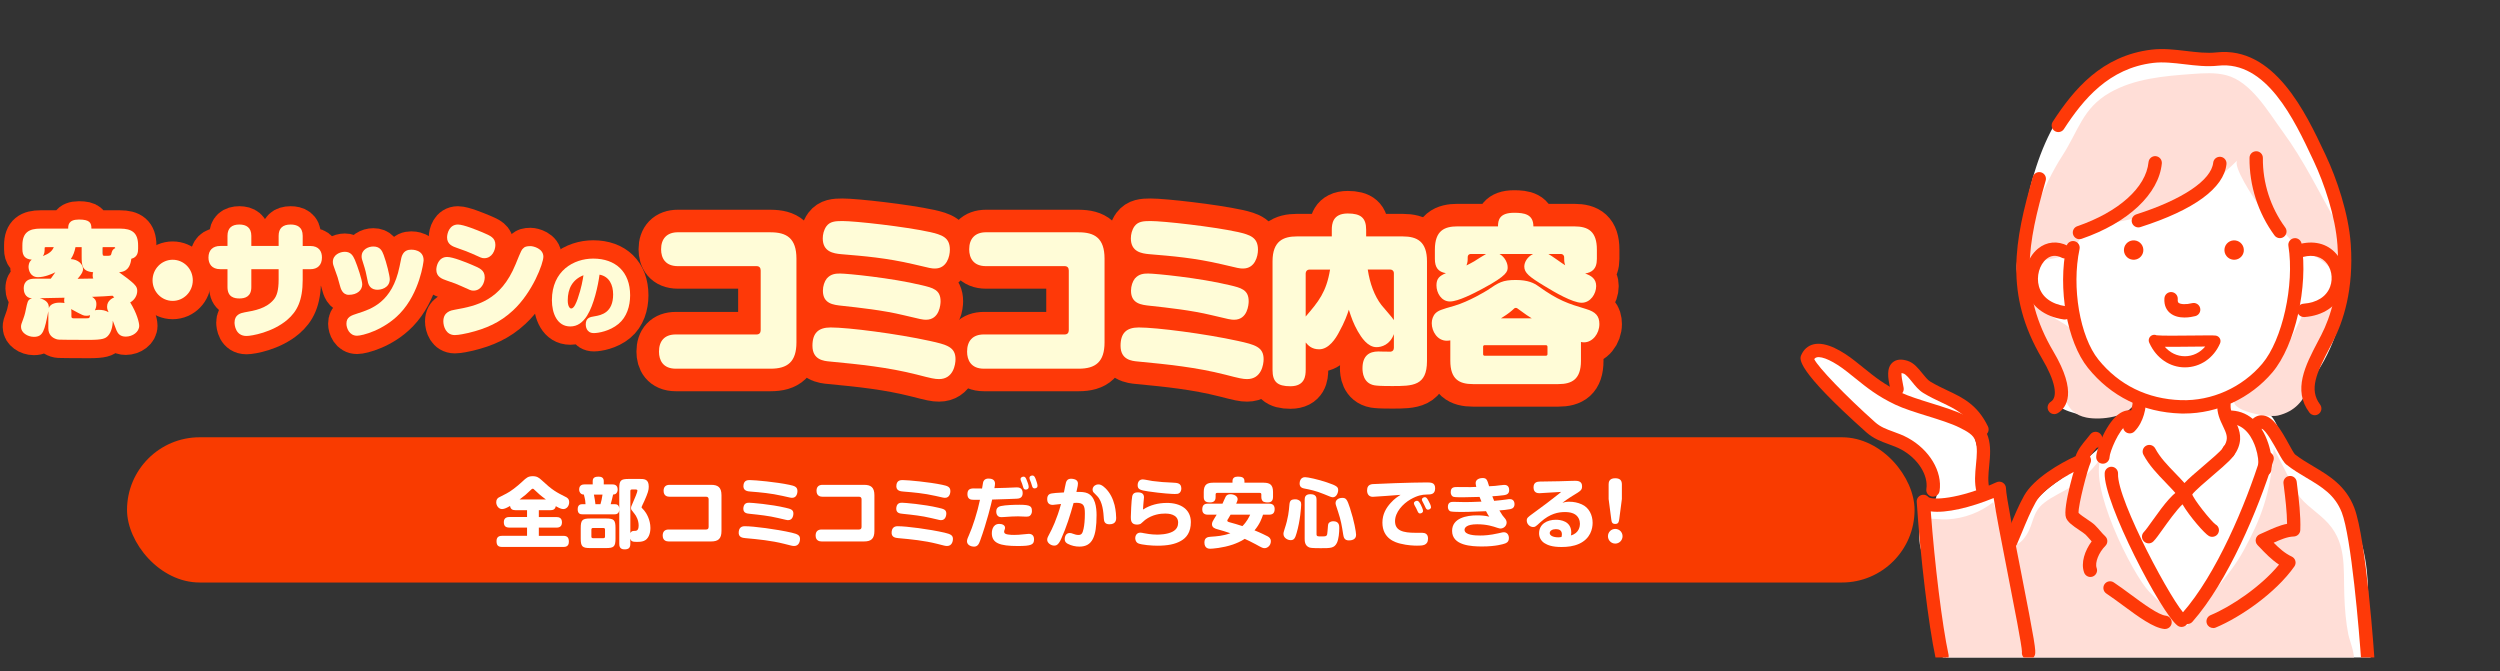 <?xml version="1.0" encoding="UTF-8"?>
<svg id="_レイヤー_2" data-name="レイヤー 2" xmlns="http://www.w3.org/2000/svg" width="887.2" height="238.13" xmlns:xlink="http://www.w3.org/1999/xlink" viewBox="0 0 887.2 238.13">
  <rect x="0" y="0" width="887.2" height="238.13" fill="#333333" stroke="none"/>
  <defs>
    <style>
      .cls-1 {
        fill: #fff;
      }

      .cls-2 {
        fill: #ffded7;
      }

      .cls-3, .cls-4, .cls-5 {
        fill: none;
      }

      .cls-6 {
        fill: #fe3908;
      }

      .cls-7 {
        fill: #f93b00;
      }

      .cls-8 {
        fill: #fffcd7;
      }

      .cls-4 {
        stroke-width: 16px;
      }

      .cls-4, .cls-5 {
        stroke: #fe3908;
        stroke-linecap: round;
        stroke-linejoin: round;
      }

      .cls-5 {
        stroke-width: 13px;
      }

      .cls-9 {
        clip-path: url(#clippath);
      }
    </style>
    <clipPath id="clippath">
      <rect class="cls-3" x="597.37" width="289.83" height="233.31"/>
    </clipPath>
  </defs>
  <g id="_レイヤー_1-2" data-name="レイヤー 1">
    <g class="cls-9">
      <g>
        <path class="cls-1" d="M814.15,37.79c.49.93.96,1.88,1.42,2.85,3.78,8.01,9.36,15.03,12.52,23.58,6.46,17.49,6.98,37.27.64,54.88-4.3,11.95-12.28,23.46-24.22,27.81,2.44-.84,6.24,10.67,6.85,11.8,3.14,5.85,7.92,7,12.72,10.72,4.35,3.37,8.09,9.77,10.59,14.58,4.77,9.18,5.92,19.64,5.71,29.85,0,7.46.63,14.42,1.07,21.76-6.21.53-144.1.96-151.69,1.19.4-.02-6.76-53.7-7.62-58.42,1.28.27,2.57.54,3.85.81,2.78-4.8,1.56-11.12-1.56-15.71-6.51-9.61-19.75-6.75-26.92-17.27-1.79-2.62-3.08-5.57-5.04-8.07-1.58-2.01-15.88-9.65-6.41-13.33,2.15-.83,4.47.47,6.4,1.73,7.15,4.66,14.3,9.32,21.45,13.99-.84-1.69-1.7-3.46-1.73-5.34-.03-1.89,1.02-3.94,2.85-4.42,1.75-.46,3.5.61,5,1.62,5.11,3.46,10.29,6.98,14.33,11.66,7.67,8.88,9.25,19.82,7.79,31.03,4.26-1.09,6.19-1.37,8.24,2.63.83,1.61,3.89,11.99,3.11,13.4,5.14-9.31,8.59-14.75,17.14-20.62,9.58-6.59,17.91-15.29,27.29-22.26,4.13-3.07,1.26-5.31-2.58-4.51-2.85.6-5.19,3.28-8.27,3.81-4.49.78-12.67-.68-16.24-3.22,4.13-5.89-.47-9.52-2.96-14.82-3.13-6.66-8.35-15.37-9.5-22.62-2.48-15.75-.67-32.63,4.25-47.73,3.72-11.4,9.6-22.46,18.88-30.06,13.91-11.13,29.02-10.14,45.64-8.25,3.65.42,7.32.84,10.81,1.98,7.97,2.6,12.55,8.12,16.16,14.97Z"/>
        <path class="cls-2" d="M692.07,238.12c-1.14,0-4.23-20.66-4.42-22.12-.89-6.76-1.68-11.51-4.61-17.4-1.41-2.84-2.06-5.99-1.94-9.16.3-7.45,4.62-4.83,10.06-5.13,5.84-.33,11.6-2.45,16.19-6.1,1.6,4.81,5.15,22.32,11.91,11.46,2.56-4.12,1.85-7.82,6.15-11.21,2.99-2.36,6.73-3.89,9.95-5.91,4.15-2.93,7.98-6.48,10.69-10.87-5.81,9.38,10.73,42.2,16.7,48.37,5.28,5.46,7.99,6.79,13.22,12.05,6.83-9.72,15.12-17.33,20.22-26.68,6.02-11.03,9.75-20.21,10.67-36.07.04-.7,6.83,13.09,7.35,14.1,2.55,4.88,6.68,7.14,10.58,10.79,8.17,7.65,6.79,16.77,7.16,27.09.17,4.71.53,9.29,1.42,13.81.56,2.84,3.51,9.09,1.06,11.28-.67.6-3.23.27-4.04.32-19.47,1.11-130.71,1.45-138.33,1.37Z"/>
        <path class="cls-2" d="M722.25,74.78c-2.25,5.78-6.86,14.33-6.58,20.64.28,6.41,2.88,15.4,5.22,21.35,2.41,6.14,6.84,11.28,9.37,17.38,2.45,5.9,2.47,12.45,10.1,14.02,5,1.02,15.19-.04,17.39-5.49.05-.14-6.67-4.25-7.35-4.75-3-2.24-5.3-5.11-7.15-8.36-2.61-4.58-4.18-9.57-8.44-13.02-5.39-4.36-16.21-7.28-15.2-16.06.46-4.01,3.58-8.06,7.77-8.55,2.42-.29,6.71-1.41,8.32-3.24,2.42-2.76,2.19-5.71,6.23-7.61,3.22-1.52,6.84-1.9,10.36-2.51,15.69-2.7,30.48-10.4,41.71-21.68-1.86,1.87,5.89,13.56,7.13,15.21,3.25,4.3,7.44,7.73,10.82,11.93,5.11,6.34,16.79,7.77,17.36,16.89.45,7.3-5.69,10.56-11.9,10.19.22,0-7.78,15.9-8.87,17.43-3.57,5.02-8.99,8.01-13.95,11.53-7.23,5.13,10.02,8.31,13.82,7.39,12.42-3.01,11.37-15.51,16.64-24.63,2.79-4.82,3.28-7.15,4.02-12.56,1.33-9.81,5.34-21.89.08-31.2-6.14-10.89-11.61-22.24-19.04-32.35-5.13-6.99-11.17-17.7-19.99-20.02-3.95-1.04-8.11-.75-12.19-.45-9.91.72-20.5,1.6-29.29,6.67-9.6,5.53-10.97,13.39-16.73,22.29-3.61,5.58-6.85,12.36-9.66,19.58Z"/>
        <path class="cls-6" d="M703.74,176.4c-1.05,0-2.01-.71-2.29-1.77-.85-3.24-.52-6.58-.21-9.81.3-3.07.58-5.98-.2-8.36-.73-2.23-3.07-3.41-5.55-4.67-2.94-1.49-7.34-2.86-11.59-4.18-4.09-1.27-8.32-2.59-11.32-4.02-6.35-3.03-10-5.98-14.23-9.39-.92-.74-1.87-1.51-2.91-2.32-4.54-3.58-8.75-5.57-10.72-5.06-.28.07-.59.21-.88.63,1.38,2.91,11.12,13.03,21.6,22.39,1.9,1.7,4.02,2.47,6.47,3.36,1.67.61,3.39,1.23,5.16,2.2,7.68,4.2,12.3,11.95,11.25,18.85-.2,1.29-1.4,2.17-2.7,1.99-1.29-.2-2.18-1.41-1.99-2.7.75-4.89-2.97-10.77-8.84-13.98-1.45-.8-2.94-1.33-4.51-1.91-2.67-.97-5.43-1.97-8.01-4.28-25.16-22.47-23.63-26-23.06-27.33.87-2.01,2.36-3.33,4.32-3.83,4.55-1.15,10.57,2.59,14.81,5.93,1.05.82,2.02,1.61,2.95,2.36,4.16,3.36,7.45,6.01,13.3,8.8,2.69,1.28,6.75,2.55,10.68,3.77,4.44,1.38,9.03,2.81,12.21,4.42,3.04,1.54,6.69,3.39,8.03,7.48,1.09,3.33.75,6.87.42,10.29-.29,2.95-.55,5.73.08,8.15.33,1.27-.43,2.56-1.69,2.89-.2.05-.4.08-.6.08Z"/>
        <path class="cls-6" d="M703.37,154.77c-.88,0-1.73-.49-2.14-1.34-3.03-6.26-7.09-8.18-12.23-10.61-2.07-.98-4.2-1.99-6.46-3.36-1.6-.97-2.83-2.49-4.02-3.97-1-1.24-2.13-2.63-2.98-2.92-.32-.11-.56-.16-.73-.19-.1.95.3,2.95.51,3.98.09.44.17.87.24,1.26.23,1.29-.63,2.52-1.92,2.75-1.29.23-2.52-.63-2.75-1.92-.06-.36-.14-.75-.22-1.16-.59-2.95-1.32-6.63.94-8.63,1.3-1.15,3.12-1.34,5.42-.59,2.18.72,3.71,2.61,5.18,4.44.93,1.16,1.9,2.35,2.79,2.89,2.04,1.24,4.07,2.2,6.02,3.12,5.51,2.6,10.71,5.06,14.47,12.83.57,1.18.08,2.6-1.1,3.17-.33.16-.68.24-1.03.24Z"/>
        <path class="cls-6" d="M689.17,235.18c-1.09,0-2.08-.76-2.31-1.87-2.45-11.35-5.37-35.6-6.65-55.21-.07-1.02.53-1.97,1.48-2.35.95-.38,2.04-.11,2.7.68,1.24,1,10.31.98,24.14-5.29.73-.33,1.58-.27,2.25.16.67.43,1.09,1.17,1.1,1.97.03,2.63,2.86,17.08,5.36,29.82,4.92,25.09,5.33,27.96,4.92,29.3-.38,1.25-1.7,1.96-2.96,1.58-1.15-.35-1.84-1.49-1.65-2.64-.02-2.12-2.76-16.08-4.96-27.33-2.49-12.71-4.33-22.2-5.08-27.26-8.2,3.35-16.9,5.48-22.32,4.74,1.37,18.67,4.04,40.36,6.3,50.83.28,1.28-.54,2.54-1.82,2.82-.17.04-.34.05-.5.05ZM717.63,231.01s0,0,0,0c0,0,0,0,0,0Z"/>
        <path class="cls-6" d="M729.02,146.97c-.79,0-1.57-.4-2.01-1.12-.69-1.11-.35-2.57.76-3.26,2.73-1.7,1.57-7.44-3.11-15.36-13.54-22.91-9.69-41.94-3.25-64.44.36-1.26,1.67-1.99,2.93-1.63,1.26.36,1.99,1.67,1.63,2.93-6.32,22.1-9.83,39.4,2.77,60.72,8.55,14.48,4.63,19.87,1.53,21.8-.39.24-.82.36-1.25.36Z"/>
        <path class="cls-6" d="M713.55,194.68c-.31,0-.63-.06-.94-.2-1.2-.52-1.75-1.92-1.23-3.12.58-1.34,1.16-2.75,1.76-4.18,1.6-3.86,3.25-7.86,5.2-11.33,3.38-6.03,12.6-11.4,18.25-13.97.79-2.36,2.42-4.32,3.88-6.07.46-.55.91-1.09,1.32-1.64.42-.55,1.06-.89,1.75-.93.69-.05,1.37.23,1.85.73.4.42,1.23,1.59.24,3.35-.03.04-.06.1-.08.16-.25.76-.85,1.3-1.56,1.51-1.37,1.65-2.76,3.36-3.08,5.04-.15.78-.67,1.43-1.4,1.74-6.43,2.75-14.59,8.03-17.04,12.4-1.81,3.22-3.41,7.09-4.95,10.82-.6,1.46-1.19,2.89-1.79,4.25-.39.89-1.26,1.43-2.18,1.43Z"/>
        <path class="cls-6" d="M755.79,153.8c-.6,0-1.2-.23-1.66-.68-.93-.92-.94-2.42-.02-3.35,2.37-2.4,2.75-6.43,2.8-8.05.04-1.31,1.11-2.28,2.45-2.29,1.31.05,2.33,1.14,2.29,2.45-.09,2.71-.75,7.77-4.17,11.23-.46.47-1.08.7-1.69.7Z"/>
        <path class="cls-6" d="M790.84,162.68c-.47,0-.95-.14-1.37-.44-1.07-.76-1.32-2.24-.56-3.3.44-.63.79-1.25,1.01-1.84.75-1.99.16-3.38-1.03-5.87-1.03-2.15-2.2-4.59-2.02-7.83.08-1.31,1.19-2.31,2.5-2.23,1.31.08,2.3,1.2,2.23,2.5-.12,2.01.66,3.63,1.56,5.5,1.2,2.51,2.7,5.62,1.19,9.6-.37.97-.9,1.95-1.58,2.9-.46.65-1.19,1-1.94,1Z"/>
        <path class="cls-6" d="M803.71,168.88c-.09,0-.18,0-.27-.02-1.3-.15-2.23-1.33-2.08-2.63.27-2.3-.02-4.68-.86-7.28-1.04-3.21-3.63-8.54-9.3-8.54-.08,0-.16,0-.24,0-1.27.02-2.4-1-2.43-2.31-.03-1.31,1-2.4,2.31-2.43,6.55-.16,11.68,4.14,14.17,11.82,1.06,3.26,1.4,6.3,1.06,9.29-.14,1.21-1.16,2.1-2.35,2.1Z"/>
        <path class="cls-6" d="M775.55,177.92c-.72,0-1.43-.33-1.9-.95h0c-1.51-2.01-3.28-3.85-5.16-5.79-2.85-2.95-5.8-6-7.83-9.8-.62-1.16-.18-2.59.97-3.21,1.15-.62,2.59-.18,3.21.97,1.72,3.22,4.31,5.9,7.06,8.74,1.11,1.15,2.24,2.32,3.32,3.54,1.55-1.65,3.89-3.65,6.92-6.23,2.39-2.03,5.97-5.09,6.59-6.09.42-1.16,1.66-1.81,2.86-1.48,1.26.35,2,1.66,1.65,2.92-.47,1.69-2.58,3.61-8.03,8.26-2.4,2.05-6.31,5.37-7.3,6.75,0,.72-.33,1.43-.95,1.9-.43.32-.92.47-1.42.47ZM777.45,174.13s0,0,0,0c0,0,0,0,0,0ZM788.69,159.27h0s0,0,0,0Z"/>
        <path class="cls-6" d="M840.38,237.82c-1.24,0-2.28-.96-2.36-2.21-.81-12.04-3.63-45.15-6.97-53.75-2.45-6.29-7.1-9.06-12.49-12.27-2.36-1.4-4.79-2.85-7.11-4.67-.97-.76-1.79-2.21-3.28-4.92-1.11-2.03-4.02-7.33-5.51-7.85-.97.82-2.48.77-3.34-.18-.88-.97-.85-2.43.12-3.31,1.44-1.3,2.92-1.38,3.9-1.21,3.42.58,5.98,4.81,8.98,10.27.72,1.32,1.72,3.13,2.11,3.52,2.02,1.58,4.32,2.95,6.55,4.27,5.63,3.35,11.45,6.82,14.49,14.63,4.29,11.03,7.16,53.35,7.28,55.15.09,1.31-.9,2.43-2.21,2.52-.05,0-.11,0-.16,0Z"/>
        <path class="cls-6" d="M776.28,221.45c-.56,0-1.12-.2-1.57-.59-.98-.87-1.08-2.36-.21-3.35,12.02-13.63,22.48-38.44,27.79-55.54.39-1.25,1.72-1.95,2.97-1.56,1.25.39,1.95,1.72,1.56,2.97-5.45,17.55-16.25,43.08-28.76,57.27-.47.53-1.12.8-1.78.8Z"/>
        <path class="cls-6" d="M774.19,222.49c-.49,0-.99-.15-1.42-.47-5.75-4.3-26.34-43.73-25.86-54.12.06-1.31,1.18-2.3,2.48-2.26,1.31.06,2.32,1.17,2.26,2.48-.43,9.36,20.01,47.15,23.96,50.1,1.05.78,1.26,2.27.48,3.32-.47.62-1.18.95-1.9.95Z"/>
        <path class="cls-6" d="M768.33,223.22c-.09,0-.17,0-.26-.01-3.9-.42-9.14-4.28-14.68-8.37-1.99-1.46-4.04-2.98-5.89-4.21-1.09-.73-1.38-2.2-.66-3.29.73-1.09,2.2-1.38,3.29-.66,1.94,1.29,4.04,2.84,6.07,4.34,4.34,3.2,9.75,7.19,12.38,7.47,1.3.14,2.24,1.31,2.1,2.61-.13,1.21-1.16,2.11-2.35,2.11Z"/>
        <path class="cls-6" d="M741.85,204.76c-.97,0-1.87-.6-2.23-1.56-1.26-3.46.26-7.83,2.67-11.07-.2-.22-.39-.45-.58-.66-.55-.63-1.07-1.23-1.62-1.77-.33-.33-1.26-.95-2.08-1.5-2.52-1.69-4.21-2.91-4.81-4.44-1.37-3.46,3.63-19.92,4.36-21.45.56-1.18,1.98-1.68,3.16-1.11,1.18.57,1.68,1.98,1.11,3.16-.93,1.94-4.34,14.88-4.19,17.66.51.57,2.12,1.65,3.01,2.25,1.13.76,2.11,1.42,2.76,2.05.68.67,1.29,1.37,1.87,2.04.62.71,1.2,1.38,1.81,1.94.47.44.75,1.05.76,1.69.01.64-.23,1.27-.69,1.72-2.37,2.38-3.79,5.98-3.1,7.86.45,1.23-.18,2.59-1.41,3.04-.27.1-.54.14-.81.14ZM737.67,182.21h0s0,0,0,0Z"/>
        <path class="cls-6" d="M785.4,222.87c-.93,0-1.81-.55-2.19-1.46-.5-1.21.07-2.6,1.28-3.1,7.41-3.09,17.96-10.22,24.29-17.94-2.7-1.77-4.88-4.06-7-6.28l-.63-.66c-.54-.57-.77-1.36-.61-2.13.16-.77.69-1.4,1.41-1.7.76-.31,1.54-.67,2.34-1.04,2.26-1.03,4.75-2.17,7.35-2.67-.04-4.27-.63-9.13-1.09-12.82l-.19-1.52c-.16-1.3.77-2.48,2.07-2.63,1.3-.17,2.48.77,2.63,2.07l.18,1.51c.55,4.45,1.29,10.54,1.09,15.61-.05,1.25-1.06,2.24-2.31,2.28-2.26.06-4.72,1.11-7.14,2.2,1.97,1.99,3.97,3.78,6.41,4.92.64.3,1.11.86,1.29,1.54.18.68.05,1.4-.35,1.97-6.58,9.34-19.03,17.98-27.93,21.69-.3.12-.61.18-.91.18ZM813.98,188h.01-.01Z"/>
        <path class="cls-6" d="M746.27,164.56h-.02c-1.3-.01-2.35-1.05-2.35-2.35,0-2.93,3.8-12.72,8.56-15.65,1.84-1.13,3.82-1.28,5.56-.4,1.17.59,1.64,2.01,1.05,3.18-.59,1.17-2.01,1.64-3.18,1.05-.13-.06-.34-.17-.92.18-3.11,1.88-6.29,9.92-6.33,11.64-.02,1.29-1.08,2.35-2.37,2.35Z"/>
        <path class="cls-6" d="M762.52,192.82c-.61,0-1.21-.23-1.68-.69-.93-.93-.93-2.43,0-3.35.59-.59,1.82-2.32,3.01-3.99,4.29-6.03,7.83-10.7,11.11-11.53.64-.16,1.33-.05,1.88.32.56.36.93.95,1.04,1.6.46,1.94,6.86,9.87,8.36,10.92,1.15.62,1.55,2.03.93,3.18-.62,1.15-2.1,1.56-3.25.95-1.53-.82-6.87-6.95-9.4-11.26-2.18,2.07-5.29,6.44-6.81,8.57-1.48,2.08-2.65,3.73-3.52,4.59-.46.46-1.07.7-1.68.7Z"/>
        <path class="cls-6" d="M775.14,146.76c-.42,0-.85,0-1.27-.02-13.34-.43-24.71-6.02-32.88-16.16-7.47-9.27-10.82-28.23-7.63-43.17.27-1.28,1.53-2.1,2.81-1.82,1.28.27,2.1,1.53,1.82,2.81-2.88,13.48.12,31.07,6.69,39.21,7.27,9.03,17.42,14.01,29.34,14.4,10.88.34,21.66-4.48,28.8-12.92,7.16-8.47,11.5-28.02,9.29-41.83-.21-1.29.67-2.51,1.96-2.72,1.29-.21,2.51.67,2.72,1.96,2.44,15.22-2.3,36.12-10.35,45.64-7.8,9.21-19.42,14.61-31.31,14.61Z"/>
        <path class="cls-6" d="M732.76,113.39c-.11,0-.22,0-.34-.02-6.95-.99-11.84-4.81-13.41-10.48-1.47-5.28.31-11.45,4.24-14.66,3.06-2.5,6.92-2.86,10.58-.99,1.17.6,1.63,2.02,1.03,3.19-.59,1.16-2.02,1.63-3.19,1.03-2-1.02-3.83-.87-5.43.44-2.5,2.04-3.65,6.22-2.67,9.71,1.06,3.82,4.44,6.33,9.52,7.06,1.3.19,2.2,1.39,2.01,2.68-.17,1.18-1.18,2.03-2.34,2.03Z"/>
        <path class="cls-6" d="M817.61,112.51c-1.23,0-2.27-.95-2.36-2.19-.1-1.31.88-2.44,2.19-2.54,4.8-.36,8.17-2.51,9.48-6.05,1.14-3.08.42-6.74-1.75-8.92-2.16-2.17-5.43-2.6-9.19-1.2-1.23.45-2.59-.17-3.04-1.4-.45-1.23.17-2.59,1.4-3.04,5.52-2.04,10.7-1.2,14.19,2.3,3.49,3.5,4.63,9.09,2.84,13.92-1.97,5.3-6.91,8.63-13.57,9.13-.06,0-.12,0-.18,0Z"/>
        <path class="cls-6" d="M821.46,147.36c-.72,0-1.43-.33-1.9-.95-6-8-1.41-16.77,3.03-25.25.4-.77.81-1.55,1.22-2.34,3.18-6.19,6.76-16.74,5.71-31.83-.72-10.29-4.79-22.08-8.37-29.69l-.4-.86c-6.55-13.94-16.44-35.01-33.61-33.13-3.94.43-7.96-.04-11.86-.51-3.91-.46-7.6-.9-11.14-.48-15.72,1.88-24.84,12.92-31.69,23.47-.71,1.1-2.18,1.41-3.28.7-1.1-.71-1.41-2.18-.7-3.28,7.45-11.48,17.44-23.49,35.1-25.6,4.09-.49,8.25,0,12.26.48,3.8.45,7.38.88,10.78.5,20.53-2.26,31.72,21.58,38.42,35.82l.4.86c3.76,7.99,8.05,20.43,8.81,31.38,1.13,16.18-2.76,27.6-6.22,34.33-.41.8-.82,1.58-1.23,2.37-4.74,9.06-7.44,14.88-3.44,20.21.79,1.05.57,2.53-.47,3.32-.43.32-.93.48-1.42.48Z"/>
        <path class="cls-6" d="M775.38,130.37c-5.35,0-10.13-3.26-12.56-8.55-.04-.07-.07-.15-.11-.24h0s0,0,0,0c-.44-1,.02-2.16,1.01-2.6.54-.23,1.12-.21,1.61.01,1.54.21,8.59.13,12.87.08,4.57-.05,7.19-.08,8.06.02.62.07,1.18.43,1.49.97.32.54.35,1.2.11,1.78-2.26,5.24-7.03,8.51-12.44,8.53h-.05ZM768.25,123.07c1.86,2.14,4.36,3.35,7.12,3.35h.04c2.79-.01,5.36-1.28,7.17-3.44-1.32,0-2.87.03-4.33.04-4.6.05-7.78.08-10,.05Z"/>
        <path class="cls-6" d="M775.25,112.68c-1.76,0-3.7-.37-5.18-1.62-1.02-.86-2.18-2.47-1.96-5.24.11-1.3,1.25-2.28,2.56-2.17,1.3.11,2.28,1.25,2.17,2.56-.08.93.2,1.16.29,1.24.7.6,2.76.66,4.77.14,1.27-.32,2.56.44,2.88,1.71.32,1.27-.44,2.56-1.71,2.88-.83.21-2.26.5-3.82.5Z"/>
        <g>
          <path class="cls-6" d="M760.61,89.14c-.22,1.89-1.93,3.24-3.83,3.02-1.89-.22-3.24-1.93-3.02-3.82.22-1.89,1.94-3.24,3.83-3.02,1.89.22,3.24,1.93,3.02,3.82Z"/>
          <path class="cls-6" d="M796.28,89.14c-.22,1.89-1.93,3.25-3.83,3.02-1.89-.22-3.24-1.93-3.02-3.82.22-1.89,1.94-3.24,3.82-3.02,1.89.22,3.24,1.94,3.02,3.82Z"/>
        </g>
        <path class="cls-6" d="M737.96,84.89c-.98,0-1.9-.62-2.24-1.6-.43-1.24.23-2.59,1.47-3.01,14.71-5.06,24.4-13.77,25.28-22.73.13-1.3,1.28-2.26,2.59-2.13,1.3.13,2.25,1.29,2.13,2.59-1.07,10.83-11.97,21.07-28.46,26.74-.26.09-.52.13-.77.13Z"/>
        <path class="cls-6" d="M758.86,80.7c-1,0-1.93-.64-2.26-1.65-.4-1.25.29-2.58,1.54-2.98,16.39-5.24,26.59-12.1,27.28-18.33.14-1.3,1.32-2.23,2.62-2.09,1.3.14,2.24,1.32,2.09,2.62-.95,8.51-11.51,16.23-30.55,22.32-.24.08-.48.11-.72.11Z"/>
        <path class="cls-6" d="M809.08,84.51c-.73,0-1.45-.33-1.91-.97-5.82-7.92-8.97-17.7-8.86-27.53.01-1.31,1.05-2.32,2.4-2.34,1.31.01,2.36,1.09,2.34,2.4-.1,8.81,2.72,17.57,7.94,24.67.77,1.05.55,2.54-.51,3.31-.42.31-.91.46-1.4.46Z"/>
      </g>
    </g>
    <g>
      <g>
        <g>
          <path class="cls-5" d="M17.15,110.45c-1.36,6.94-1.84,9.09-5.13,9.09-2.28,0-4.56-1.52-4.56-3.49,0-.81.09-1.03.83-3,.53-1.39.75-2.46,1.23-4.84.39-1.75.88-2.06,1.84-2.33-2.63-.18-2.94-2.55-2.94-3.49,0-3.05,2.32-3.36,3.07-3.45.57-.09,5.48-.04,6.53-.04.26-.4,1.45-2.02,1.62-2.28-1.14.58-3.77,1.75-6.14,1.75-2.89,0-3.37-2.73-3.37-3.67,0-.22,0-1.7,1.14-2.55-2.28-.18-3.33-1.3-3.33-3.72v-1.34c0-4.61,2.37-5.96,6.4-5.96h9.86c0-1.12,0-3.22,3.81-3.22s4.43,1.12,4.43,3.22h10.17c4.21,0,6.4,1.48,6.4,5.96v1.16c0,1.21-.18,3.05-2.41,3.58-.53,4.48-3.16,4.66-4.34,4.79,2.85,2.1,3.51,2.55,4.25,3.22,1.53,1.3,2.19,2.02,2.19,3.4,0,1.57-.92,3.22-2.5,4.08,2.37,3.81,3.2,7.17,3.2,8.29,0,2.19-2.32,3.85-4.78,3.85-2.02,0-2.8-1.12-3.29-2.24-.22-.49-1.1-2.91-1.31-3.4,0,1.3-.31,3.9-1.71,5.37-.92.94-1.84,1.43-6.79,1.43-2.15,0-5.57-.04-7.71-.04-2.94,0-3.24-.04-3.81-.22-1.49-.49-2.85-1.57-2.85-3.9v-6ZM14.13,105.84c1.05.27,1.84.72,2.32,1.16.7.63.92,1.43.88,2.37.57-1.93,3.24-1.97,3.86-1.97.83,0,1.31.09,1.71.13-.09-.22-.13-.45-.13-.85,0-.49.04-.81.13-1.03-2.15.04-6.97.13-8.76.18ZM16.23,87.7c-.18,0-.39.04-.39.31,0,1.12,0,1.97-.61,2.87,2.28-.9,3.29-1.79,3.86-3.18h-2.85ZM33.1,98.85c-.13-.27-.22-.54-.22-1.12,0-.54.09-.85.18-1.12-4.08-.31-4.08-2.6-4.08-5.73v-3.18h-2.19c-.31,1.57-.79,2.96-1.67,4.25,2.67.13,4.34,1.84,4.34,3.54,0,.45,0,1.3-1.93,3.45l5.57-.09ZM25.34,112.11c0,.45,0,.85.7.85h4.65c1.1,0,1.1-.13,1.27-1.12-.22.09-.57.22-1.14.22-1.18,0-1.4-.09-5.57-2.37.04.45.09.63.09,1.21v1.21ZM39.94,104.94c-2.76.22-2.89.22-7.27.4.88.58,1.53,1.16,1.53,2.6,0,.81-.18,1.48-.53,2.19.31-.09.66-.18,1.4-.18,1.23,0,2.41.22,3.46.85-.31-.67-.53-1.16-.53-1.97,0-2.19,1.97-3.05,2.54-3.31-.22-.18-.48-.45-.61-.58ZM36.43,90.07c0,.72.13.72,1.18.72,1.36,0,1.75-.04,1.88-.63.22-.9.35-1.61,1.4-2.1,0-.09,0-.36-.39-.36h-4.08v2.37Z"/>
          <path class="cls-5" d="M68.42,99.48c0,4.03-3.2,7.3-7.14,7.3s-7.14-3.27-7.14-7.3,3.2-7.3,7.14-7.3,7.14,3.22,7.14,7.3Z"/>
          <path class="cls-5" d="M98.88,83.71c0-2.69,1.45-4.03,4.25-4.03,2.23,0,4.29.81,4.29,4.03v3.58h2.67c3.11,0,4.16,1.93,4.16,4.08,0,2.6-1.45,4.17-4.16,4.17h-2.67v3.76c0,7.43-2.02,11.24-5.48,14.2-5.26,4.48-12.71,5.73-14.46,5.73-3.86,0-4.25-3.81-4.25-4.75,0-2.82,2.15-3.36,3.55-3.63,3.59-.63,7.76-1.34,10.43-4.61,1.01-1.25,1.67-3.18,1.67-6.99v-3.72h-9.69v6.36c0,3.36-2.19,4.03-4.21,4.03-1.75,0-4.25-.4-4.25-4.03v-6.36h-2.54c-3.11,0-4.21-1.97-4.21-4.12,0-2.6,1.49-4.12,4.21-4.12h2.54v-3.58c0-2.78,1.53-4.03,4.21-4.03,2.45,0,4.25,1.07,4.25,4.03v3.58h9.69v-3.58Z"/>
          <path class="cls-5" d="M120.61,101.27c-.66-2.55-.79-2.96-2.1-6.54-.18-.45-.39-1.03-.39-1.79,0-2.51,2.5-3.58,4.25-3.58,2.1,0,2.89,1.34,3.55,2.82.96,2.28,2.63,7.21,2.63,8.73,0,2.02-1.71,3.72-4.78,3.72-2.32,0-2.89-2.37-3.16-3.36ZM141.87,111.3c-5.74,5.96-13.37,7.84-15.16,7.84-2.8,0-3.77-2.78-3.77-4.25,0-2.42,1.62-2.91,4.12-3.72,4.65-1.48,12.14-3.9,14.72-16.53.66-3.27.7-3.63,1.1-4.34.7-1.34,1.88-1.7,3.07-1.7.44,0,4.38,0,4.38,3.76,0,.45-1.31,11.51-8.46,18.94ZM130.39,99.3c-.39-2.1-.74-3.58-1.53-6-.39-1.12-.53-1.66-.53-2.28,0-2.51,2.41-3.54,4.16-3.54,2.37,0,3.11,1.48,3.68,3.05.96,2.55,2.15,7.3,2.15,8.55,0,3.09-3.2,3.94-4.95,3.72-2.37-.31-2.76-2.24-2.98-3.49Z"/>
          <path class="cls-5" d="M163.38,101.4c-1.14-.54-2.06-.9-4.95-1.88-1.53-.54-3.59-1.25-3.59-3.81,0-1.34.79-4.52,3.86-4.52,1.97,0,6.66,1.88,8.85,2.82,2.76,1.16,4.47,1.88,4.47,4.43,0,1.88-1.23,4.7-3.99,4.7-.88,0-1.01-.09-4.65-1.75ZM192.83,91.1c0,2.33-3.81,12.63-10.78,19.08-4.56,4.25-9.51,6.45-15.82,7.97-1.01.22-3.37.76-4.82.76-3.16,0-4.08-3.09-4.08-4.88,0-3.36,2.76-3.9,4.08-4.12,7.8-1.39,16.26-3.18,21.56-16.12,2.02-4.97,2.15-5.24,2.98-5.91.26-.22.79-.54,2.32-.54.96,0,4.56.85,4.56,3.76ZM167.2,89.89c-1.14-.49-2.06-.9-4.95-1.88-1.58-.54-3.59-1.25-3.59-3.76,0-1.39.79-4.57,3.86-4.57,1.97,0,6.66,1.93,8.81,2.82,2.8,1.21,4.47,1.88,4.47,4.43,0,1.88-1.18,4.7-3.94,4.7-.88,0-1.01-.09-4.65-1.75Z"/>
          <path class="cls-5" d="M208.4,111.96c-1.62,2.51-3.48,3.89-6.03,3.89-4.65,0-6.51-4.69-6.51-9.31,0-10.48,7.77-14.77,14.66-14.77,7.98,0,13.1,4.75,13.1,13.02,0,3.86-1.2,7.75-4.14,10.17-3.09,2.57-7.2,3.25-8.73,3.25-2.76,0-2.88-2.6-2.88-3.06,0-2.39,1.5-2.64,3.15-2.91,2.46-.4,6.57-1.32,6.57-7.75,0-3.37-1.38-6.4-4.83-7.02-.48,3.77-2.04,10.85-4.38,14.49ZM201.48,106.6c0,1.99.66,2.88,1.23,2.88,1.02,0,1.83-2.14,2.28-3.4,1.35-3.92,1.8-6.68,2.07-8.4-3.87,1.53-5.58,4.69-5.58,8.92Z"/>
        </g>
        <g>
          <path class="cls-8" d="M17.15,110.45c-1.36,6.94-1.84,9.09-5.13,9.09-2.28,0-4.56-1.52-4.56-3.49,0-.81.09-1.03.83-3,.53-1.39.75-2.46,1.23-4.84.39-1.75.88-2.06,1.84-2.33-2.63-.18-2.94-2.55-2.94-3.49,0-3.05,2.32-3.36,3.07-3.45.57-.09,5.48-.04,6.53-.04.26-.4,1.45-2.02,1.62-2.28-1.14.58-3.77,1.75-6.14,1.75-2.89,0-3.37-2.73-3.37-3.67,0-.22,0-1.7,1.14-2.55-2.28-.18-3.33-1.3-3.33-3.72v-1.34c0-4.61,2.37-5.96,6.4-5.96h9.86c0-1.12,0-3.22,3.81-3.22s4.43,1.12,4.43,3.22h10.17c4.21,0,6.4,1.48,6.4,5.96v1.16c0,1.21-.18,3.05-2.41,3.58-.53,4.48-3.16,4.66-4.34,4.79,2.85,2.1,3.51,2.55,4.25,3.22,1.53,1.3,2.19,2.02,2.19,3.4,0,1.57-.92,3.22-2.5,4.08,2.37,3.81,3.2,7.17,3.2,8.29,0,2.19-2.32,3.85-4.78,3.85-2.02,0-2.8-1.12-3.29-2.24-.22-.49-1.1-2.91-1.31-3.4,0,1.3-.31,3.9-1.71,5.37-.92.94-1.84,1.43-6.79,1.43-2.15,0-5.57-.04-7.71-.04-2.94,0-3.24-.04-3.81-.22-1.49-.49-2.85-1.57-2.85-3.9v-6ZM14.13,105.84c1.05.27,1.84.72,2.32,1.16.7.63.92,1.43.88,2.37.57-1.93,3.24-1.97,3.86-1.97.83,0,1.31.09,1.71.13-.09-.22-.13-.45-.13-.85,0-.49.04-.81.13-1.03-2.15.04-6.97.13-8.76.18ZM16.23,87.7c-.18,0-.39.04-.39.31,0,1.12,0,1.97-.61,2.87,2.28-.9,3.29-1.79,3.86-3.18h-2.85ZM33.1,98.85c-.13-.27-.22-.54-.22-1.12,0-.54.09-.85.18-1.12-4.08-.31-4.08-2.6-4.08-5.73v-3.18h-2.19c-.31,1.57-.79,2.96-1.67,4.25,2.67.13,4.34,1.84,4.34,3.54,0,.45,0,1.3-1.93,3.45l5.57-.09ZM25.34,112.11c0,.45,0,.85.7.85h4.65c1.1,0,1.1-.13,1.27-1.12-.22.09-.57.22-1.14.22-1.18,0-1.4-.09-5.57-2.37.04.45.09.63.09,1.21v1.21ZM39.94,104.94c-2.76.22-2.89.22-7.27.4.88.58,1.53,1.16,1.53,2.6,0,.81-.18,1.48-.53,2.19.31-.09.66-.18,1.4-.18,1.23,0,2.41.22,3.46.85-.31-.67-.53-1.16-.53-1.97,0-2.19,1.97-3.05,2.54-3.31-.22-.18-.48-.45-.61-.58ZM36.43,90.07c0,.72.13.72,1.18.72,1.36,0,1.75-.04,1.88-.63.22-.9.35-1.61,1.4-2.1,0-.09,0-.36-.39-.36h-4.08v2.37Z"/>
          <path class="cls-8" d="M68.42,99.48c0,4.03-3.2,7.3-7.14,7.3s-7.14-3.27-7.14-7.3,3.2-7.3,7.14-7.3,7.14,3.22,7.14,7.3Z"/>
          <path class="cls-8" d="M98.88,83.71c0-2.69,1.45-4.03,4.25-4.03,2.23,0,4.29.81,4.29,4.03v3.58h2.67c3.11,0,4.16,1.93,4.16,4.08,0,2.6-1.45,4.17-4.16,4.17h-2.67v3.76c0,7.43-2.02,11.24-5.48,14.2-5.26,4.48-12.71,5.73-14.46,5.73-3.86,0-4.25-3.81-4.25-4.75,0-2.82,2.15-3.36,3.55-3.63,3.59-.63,7.76-1.34,10.43-4.61,1.01-1.25,1.67-3.18,1.67-6.99v-3.72h-9.69v6.36c0,3.36-2.19,4.03-4.21,4.03-1.75,0-4.25-.4-4.25-4.03v-6.36h-2.54c-3.11,0-4.21-1.97-4.21-4.12,0-2.6,1.49-4.12,4.21-4.12h2.54v-3.58c0-2.78,1.53-4.03,4.21-4.03,2.45,0,4.25,1.07,4.25,4.03v3.58h9.69v-3.58Z"/>
          <path class="cls-8" d="M120.61,101.27c-.66-2.55-.79-2.96-2.1-6.54-.18-.45-.39-1.03-.39-1.79,0-2.51,2.5-3.58,4.25-3.58,2.1,0,2.89,1.34,3.55,2.82.96,2.28,2.63,7.21,2.63,8.73,0,2.02-1.71,3.72-4.78,3.72-2.32,0-2.89-2.37-3.16-3.36ZM141.87,111.3c-5.74,5.96-13.37,7.84-15.16,7.84-2.8,0-3.77-2.78-3.77-4.25,0-2.42,1.62-2.91,4.12-3.72,4.65-1.48,12.14-3.9,14.72-16.53.66-3.27.7-3.63,1.1-4.34.7-1.34,1.88-1.7,3.07-1.7.44,0,4.38,0,4.38,3.76,0,.45-1.31,11.51-8.46,18.94ZM130.39,99.3c-.39-2.1-.74-3.58-1.53-6-.39-1.12-.53-1.66-.53-2.28,0-2.51,2.41-3.54,4.16-3.54,2.37,0,3.11,1.48,3.68,3.05.96,2.55,2.15,7.3,2.15,8.55,0,3.09-3.2,3.94-4.95,3.72-2.37-.31-2.76-2.24-2.98-3.49Z"/>
          <path class="cls-8" d="M163.38,101.4c-1.14-.54-2.06-.9-4.95-1.88-1.53-.54-3.59-1.25-3.59-3.81,0-1.34.79-4.52,3.86-4.52,1.97,0,6.66,1.88,8.85,2.82,2.76,1.16,4.47,1.88,4.47,4.43,0,1.88-1.23,4.7-3.99,4.7-.88,0-1.01-.09-4.65-1.75ZM192.83,91.1c0,2.33-3.81,12.63-10.78,19.08-4.56,4.25-9.51,6.45-15.82,7.97-1.01.22-3.37.76-4.82.76-3.16,0-4.08-3.09-4.08-4.88,0-3.36,2.76-3.9,4.08-4.12,7.8-1.39,16.26-3.18,21.56-16.12,2.02-4.97,2.15-5.24,2.98-5.91.26-.22.79-.54,2.32-.54.96,0,4.56.85,4.56,3.76ZM167.2,89.89c-1.14-.49-2.06-.9-4.95-1.88-1.58-.54-3.59-1.25-3.59-3.76,0-1.39.79-4.57,3.86-4.57,1.97,0,6.66,1.93,8.81,2.82,2.8,1.21,4.47,1.88,4.47,4.43,0,1.88-1.18,4.7-3.94,4.7-.88,0-1.01-.09-4.65-1.75Z"/>
          <path class="cls-8" d="M208.4,111.96c-1.62,2.51-3.48,3.89-6.03,3.89-4.65,0-6.51-4.69-6.51-9.31,0-10.48,7.77-14.77,14.66-14.77,7.98,0,13.1,4.75,13.1,13.02,0,3.86-1.2,7.75-4.14,10.17-3.09,2.57-7.2,3.25-8.73,3.25-2.76,0-2.88-2.6-2.88-3.06,0-2.39,1.5-2.64,3.15-2.91,2.46-.4,6.57-1.32,6.57-7.75,0-3.37-1.38-6.4-4.83-7.02-.48,3.77-2.04,10.85-4.38,14.49ZM201.48,106.6c0,1.99.66,2.88,1.23,2.88,1.02,0,1.83-2.14,2.28-3.4,1.35-3.92,1.8-6.68,2.07-8.4-3.87,1.53-5.58,4.69-5.58,8.92Z"/>
        </g>
      </g>
      <g>
        <g>
          <path class="cls-4" d="M273.49,82.44c5.6,0,9.15,2.04,9.15,9.35v29.7c0,6.93-3.17,9.35-9.15,9.35h-33.66c-4.54,0-5.97-2.99-5.97-6.04,0-3.82,1.99-6.11,5.97-6.11h28.69c.93,0,1.43-.57,1.43-1.53v-21.18c0-.95-.5-1.53-1.43-1.53h-27.94c-4.48,0-5.97-2.86-5.97-5.98,0-3.75,2.05-6.04,5.97-6.04h32.92Z"/>
          <path class="cls-4" d="M329.94,120.98c6.1,1.34,9.15,2.16,9.15,6.49,0,1.84-.75,7.06-5.85,7.06-1.49,0-2.68-.25-7.84-1.59-10.33-2.61-20.16-3.62-30.86-4.64-2.18-.19-6.22-.57-6.22-5.6,0-4.52,2.12-6.49,6.47-6.49,6.28,0,23.58,2.23,35.16,4.77ZM329.87,82.31c4.42,1.02,7.22,1.91,7.22,6.3,0,2.35-1.06,6.68-5.29,6.68-1.24,0-1.49-.06-7.65-1.53-9.58-2.23-17.24-2.86-25.64-3.56-2.74-.25-6.53-.83-6.53-5.6,0-1.34.37-3.05,1.31-4.32,1.24-1.65,2.99-1.84,5.66-1.84,4.54,0,22.21,1.97,30.93,3.88ZM327.07,101.2c3.98.95,6.72,1.59,6.72,5.72,0,1.14-.37,6.55-5.17,6.55-1.12,0-1.8-.13-8.09-1.65-7.16-1.72-15.37-2.61-21.78-3.31-2.99-.32-6.72-.7-6.72-5.34,0-1.65.56-3.31,1.37-4.32,1.43-1.65,3.17-1.78,4.73-1.78,2.49,0,18.17,1.53,28.93,4.13Z"/>
          <path class="cls-4" d="M382.83,82.44c5.6,0,9.15,2.04,9.15,9.35v29.7c0,6.93-3.17,9.35-9.15,9.35h-33.66c-4.54,0-5.97-2.99-5.97-6.04,0-3.82,1.99-6.11,5.97-6.11h28.69c.93,0,1.43-.57,1.43-1.53v-21.18c0-.95-.5-1.53-1.43-1.53h-27.94c-4.48,0-5.97-2.86-5.97-5.98,0-3.75,2.05-6.04,5.97-6.04h32.92Z"/>
          <path class="cls-4" d="M439.28,120.98c6.1,1.34,9.15,2.16,9.15,6.49,0,1.84-.75,7.06-5.85,7.06-1.49,0-2.68-.25-7.84-1.59-10.33-2.61-20.16-3.62-30.86-4.64-2.18-.19-6.22-.57-6.22-5.6,0-4.52,2.12-6.49,6.47-6.49,6.28,0,23.58,2.23,35.16,4.77ZM439.21,82.31c4.42,1.02,7.22,1.91,7.22,6.3,0,2.35-1.06,6.68-5.29,6.68-1.24,0-1.49-.06-7.65-1.53-9.58-2.23-17.24-2.86-25.64-3.56-2.74-.25-6.53-.83-6.53-5.6,0-1.34.37-3.05,1.31-4.32,1.24-1.65,2.99-1.84,5.66-1.84,4.54,0,22.21,1.97,30.93,3.88ZM436.41,101.2c3.98.95,6.72,1.59,6.72,5.72,0,1.14-.37,6.55-5.17,6.55-1.12,0-1.8-.13-8.09-1.65-7.16-1.72-15.37-2.61-21.78-3.31-2.99-.32-6.72-.7-6.72-5.34,0-1.65.56-3.31,1.37-4.32,1.43-1.65,3.17-1.78,4.73-1.78,2.49,0,18.17,1.53,28.93,4.13Z"/>
          <path class="cls-4" d="M463.36,131.28c0,2.04-.25,5.79-5.41,5.79-4.67,0-6.35-1.59-6.35-5.79v-38.54c0-7.25,3.86-8.84,8.65-8.84h12.38v-2.35c0-1.97.25-5.79,5.66-5.79,4.67,0,6.53,1.59,6.53,5.79v2.35h13c5.1,0,8.59,1.84,8.59,8.84v35.36c0,8.9-5.1,8.9-12.38,8.9-4.42,0-5.29-.13-6.22-.25-4.04-.7-4.29-4.64-4.29-6.04,0-4.45,2.36-5.98,5.6-5.98.68,0,4.04.13,4.48.06.68-.13,1.06-.57,1.06-1.4v-4.83c-1.37,3.82-4.42,4.64-6.16,4.64-3.17,0-5.41-3.5-6.66-5.66-1.56-2.8-2.18-4.58-3.17-7.63-.5,1.59-1.37,4.2-3.67,8.33-.93,1.72-3.36,5.72-6.84,5.72-2.74,0-3.98-1.46-4.79-2.42v9.73ZM463.36,112.33c4.54-5.28,7.34-8.65,8.65-16.66h-7.28c-.81,0-1.37.57-1.37,1.34v15.33ZM485.39,95.66c.75,4.96,2.37,9.35,4.85,12.59.56.76,3.86,4.39,4.42,5.34v-16.6c0-.83-.56-1.34-1.31-1.34h-7.96Z"/>
          <path class="cls-4" d="M514.7,120.79c-.31.06-.75.13-1.25.13-3.36,0-5.35-3.31-5.35-6.23,0-1.27.44-2.61,1.31-3.5,1.06-1.02,2.05-1.34,6.72-2.67,5.17-1.53,11.14-5.15,11.82-5.6,3.92-2.67,5.29-3.56,9.96-3.56,4.42,0,6.53,1.14,7.96,2.16,7.16,5.15,10.64,6.23,16.99,8.14,3.42,1.02,4.73,2.48,4.73,5.34,0,3.43-2.43,6.49-5.48,6.49-.37,0-.75-.06-1.06-.13v6.68c0,6.49-3.11,8.27-8.03,8.27h-30.3c-4.79,0-8.03-1.65-8.03-8.27v-7.25ZM532.12,90.13c1.99,1.08,2.92,3.31,2.92,4.71s0,2.86-8.84,7.57c-3.17,1.72-8.77,4.58-11.64,4.58-3.05,0-4.79-3.05-4.79-5.72,0-2.42,1.06-3.37,3.36-4.33-2.74-.44-3.92-2.04-3.92-5.02v-3.31c0-6.87,3.49-8.27,8.03-8.27h14.37c0-2.23.5-4.83,5.72-4.83,3.61,0,6.84.51,6.84,4.83h14.5c5.04,0,8.03,1.84,8.03,8.27v3.24c0,3.94-2.05,4.83-4.17,5.22,2.24.76,3.92,1.91,3.92,4.45,0,2.73-1.99,5.92-5.17,5.92s-9.64-3.75-13.25-5.98c-5.35-3.24-7.09-4.64-7.09-6.87,0-1.53,1.06-3.43,3.11-4.45h-11.95ZM521.92,90.13c-.37,0-1.06.25-1.06,1.14,0,1.53-.06,1.84-.44,2.93.62-.32,1.8-.89,2.74-1.46.81-.51,3.67-2.35,4.23-2.61h-5.48ZM549.17,123.01c0-.38-.37-.51-.5-.51h-21.84c-.19,0-.5.13-.5.51v2.73c0,.45.44.51.5.51h21.84s.5-.06.5-.51v-2.73ZM543.57,112.96c-1.24-.76-2.12-1.34-4.17-2.86-1-.76-1.12-.83-1.43-.83-.44,0-.5.06-1.37.89-1.31,1.15-2.8,2.1-3.92,2.8h10.89ZM549.48,90.13c.93.45,4.98,3.43,5.97,4.01-.37-1.08-.37-1.72-.37-2.86,0-.76-.62-1.14-1.06-1.14h-4.54Z"/>
        </g>
        <g>
          <path class="cls-8" d="M273.49,82.44c5.6,0,9.15,2.04,9.15,9.35v29.7c0,6.93-3.17,9.35-9.15,9.35h-33.66c-4.54,0-5.97-2.99-5.97-6.04,0-3.82,1.99-6.11,5.97-6.11h28.69c.93,0,1.43-.57,1.43-1.53v-21.18c0-.95-.5-1.53-1.43-1.53h-27.94c-4.48,0-5.97-2.86-5.97-5.98,0-3.75,2.05-6.04,5.97-6.04h32.92Z"/>
          <path class="cls-8" d="M329.94,120.98c6.1,1.34,9.15,2.16,9.15,6.49,0,1.84-.75,7.06-5.85,7.06-1.49,0-2.68-.25-7.84-1.59-10.33-2.61-20.16-3.62-30.86-4.64-2.18-.19-6.22-.57-6.22-5.6,0-4.52,2.12-6.49,6.47-6.49,6.28,0,23.58,2.23,35.16,4.77ZM329.87,82.31c4.42,1.02,7.22,1.91,7.22,6.3,0,2.35-1.06,6.68-5.29,6.68-1.24,0-1.49-.06-7.65-1.53-9.58-2.23-17.24-2.86-25.64-3.56-2.74-.25-6.53-.83-6.53-5.6,0-1.34.37-3.05,1.31-4.32,1.24-1.65,2.99-1.84,5.66-1.84,4.54,0,22.21,1.97,30.93,3.88ZM327.07,101.2c3.98.95,6.72,1.59,6.72,5.72,0,1.14-.37,6.55-5.17,6.55-1.12,0-1.8-.13-8.09-1.65-7.16-1.72-15.37-2.61-21.78-3.31-2.99-.32-6.72-.7-6.72-5.34,0-1.65.56-3.31,1.37-4.32,1.43-1.65,3.17-1.78,4.73-1.78,2.49,0,18.17,1.53,28.93,4.13Z"/>
          <path class="cls-8" d="M382.83,82.44c5.6,0,9.15,2.04,9.15,9.35v29.7c0,6.93-3.17,9.35-9.15,9.35h-33.66c-4.54,0-5.97-2.99-5.97-6.04,0-3.82,1.99-6.11,5.97-6.11h28.69c.93,0,1.43-.57,1.43-1.53v-21.18c0-.95-.5-1.53-1.43-1.53h-27.94c-4.48,0-5.97-2.86-5.97-5.98,0-3.75,2.05-6.04,5.97-6.04h32.92Z"/>
          <path class="cls-8" d="M439.28,120.98c6.1,1.34,9.15,2.16,9.15,6.49,0,1.84-.75,7.06-5.85,7.06-1.49,0-2.68-.25-7.84-1.59-10.33-2.61-20.16-3.62-30.86-4.64-2.18-.19-6.22-.57-6.22-5.6,0-4.52,2.12-6.49,6.47-6.49,6.28,0,23.58,2.23,35.16,4.77ZM439.21,82.31c4.42,1.02,7.22,1.91,7.22,6.3,0,2.35-1.06,6.68-5.29,6.68-1.24,0-1.49-.06-7.65-1.53-9.58-2.23-17.24-2.86-25.64-3.56-2.74-.25-6.53-.83-6.53-5.6,0-1.34.37-3.05,1.31-4.32,1.24-1.65,2.99-1.84,5.66-1.84,4.54,0,22.21,1.97,30.93,3.88ZM436.41,101.2c3.98.95,6.72,1.59,6.72,5.72,0,1.14-.37,6.55-5.17,6.55-1.12,0-1.8-.13-8.09-1.65-7.16-1.72-15.37-2.61-21.78-3.31-2.99-.32-6.72-.7-6.72-5.34,0-1.65.56-3.31,1.37-4.32,1.43-1.65,3.17-1.78,4.73-1.78,2.49,0,18.17,1.53,28.93,4.13Z"/>
          <path class="cls-8" d="M463.36,131.28c0,2.04-.25,5.79-5.41,5.79-4.67,0-6.35-1.59-6.35-5.79v-38.54c0-7.25,3.86-8.84,8.65-8.84h12.38v-2.35c0-1.97.25-5.79,5.66-5.79,4.67,0,6.53,1.59,6.53,5.79v2.35h13c5.1,0,8.59,1.84,8.59,8.84v35.36c0,8.9-5.1,8.9-12.38,8.9-4.42,0-5.29-.13-6.22-.25-4.04-.7-4.29-4.64-4.29-6.04,0-4.45,2.36-5.98,5.6-5.98.68,0,4.04.13,4.48.06.68-.13,1.06-.57,1.06-1.4v-4.83c-1.37,3.82-4.42,4.64-6.16,4.64-3.17,0-5.41-3.5-6.66-5.66-1.56-2.8-2.18-4.58-3.17-7.63-.5,1.59-1.37,4.2-3.67,8.33-.93,1.72-3.36,5.72-6.84,5.72-2.74,0-3.98-1.46-4.79-2.42v9.73ZM463.36,112.33c4.54-5.28,7.34-8.65,8.65-16.66h-7.28c-.81,0-1.37.57-1.37,1.34v15.33ZM485.39,95.66c.75,4.96,2.37,9.35,4.85,12.59.56.76,3.86,4.39,4.42,5.34v-16.6c0-.83-.56-1.34-1.31-1.34h-7.96Z"/>
          <path class="cls-8" d="M514.7,120.79c-.31.06-.75.13-1.25.13-3.36,0-5.35-3.31-5.35-6.23,0-1.27.44-2.61,1.31-3.5,1.06-1.02,2.05-1.34,6.72-2.67,5.17-1.53,11.14-5.15,11.82-5.6,3.92-2.67,5.29-3.56,9.96-3.56,4.42,0,6.53,1.14,7.96,2.16,7.16,5.15,10.64,6.23,16.99,8.14,3.42,1.02,4.73,2.48,4.73,5.34,0,3.43-2.43,6.49-5.48,6.49-.37,0-.75-.06-1.06-.13v6.68c0,6.49-3.11,8.27-8.03,8.27h-30.3c-4.79,0-8.03-1.65-8.03-8.27v-7.25ZM532.12,90.13c1.99,1.08,2.92,3.31,2.92,4.71s0,2.86-8.84,7.57c-3.17,1.72-8.77,4.58-11.64,4.58-3.05,0-4.79-3.05-4.79-5.72,0-2.42,1.06-3.37,3.36-4.33-2.74-.44-3.92-2.04-3.92-5.02v-3.31c0-6.87,3.49-8.27,8.03-8.27h14.37c0-2.23.5-4.83,5.72-4.83,3.61,0,6.84.51,6.84,4.83h14.5c5.04,0,8.03,1.84,8.03,8.27v3.24c0,3.94-2.05,4.83-4.17,5.22,2.24.76,3.92,1.91,3.92,4.45,0,2.73-1.99,5.92-5.17,5.92s-9.64-3.75-13.25-5.98c-5.35-3.24-7.09-4.64-7.09-6.87,0-1.53,1.06-3.43,3.11-4.45h-11.95ZM521.92,90.13c-.37,0-1.06.25-1.06,1.14,0,1.53-.06,1.84-.44,2.93.62-.32,1.8-.89,2.74-1.46.81-.51,3.67-2.35,4.23-2.61h-5.48ZM549.17,123.01c0-.38-.37-.51-.5-.51h-21.84c-.19,0-.5.13-.5.51v2.73c0,.45.44.51.5.51h21.84s.5-.06.5-.51v-2.73ZM543.57,112.96c-1.24-.76-2.12-1.34-4.17-2.86-1-.76-1.12-.83-1.43-.83-.44,0-.5.06-1.37.89-1.31,1.15-2.8,2.1-3.92,2.8h10.89ZM549.48,90.13c.93.45,4.98,3.43,5.97,4.01-.37-1.08-.37-1.72-.37-2.86,0-.76-.62-1.14-1.06-1.14h-4.54Z"/>
        </g>
      </g>
    </g>
    <rect class="cls-7" x="45.08" y="155.18" width="634.36" height="51.54" rx="25.77" ry="25.77"/>
    <g>
      <path class="cls-1" d="M182.98,181.06c-1.21,0-1.81-.43-1.97-1.51-1,.59-2.02,1.11-2.83,1.11-1.21,0-2.08-1.21-2.08-2.43,0-1.03.54-1.43.84-1.65.19-.13,2.35-1.21,2.78-1.43,1.4-.7,3.72-2.43,5.72-4.32,1.32-1.24,1.97-1.84,3.62-1.84,1.51,0,2.21.54,3.13,1.38,3.86,3.62,5.26,4.32,8.53,5.97.57.27,1.27.67,1.27,1.89,0,1.3-.86,2.43-2.08,2.43-.62,0-1.4-.3-2.67-1.03-.22,1.16-.97,1.43-1.97,1.43h-4.05v2.43h6.21c.89,0,2,.24,2,1.89,0,1.86-1.48,1.86-2,1.86h-6.21v2.92h8.69c1.48,0,1.97.67,1.97,2.1,0,1.78-1.32,1.84-1.97,1.84h-21.7c-1.51,0-2-.65-2-2.11,0-1.78,1.38-1.84,2-1.84h8.83v-2.92h-6.24c-1.43,0-2-.59-2-1.97,0-1.75,1.51-1.78,2-1.78h6.24v-2.43h-4.05ZM193.73,177.25c-1.7-1.24-3.02-2.38-3.86-3.24-.4-.4-.57-.57-.81-.57s-.4.14-.84.57c-1.11,1.11-2.02,1.89-3.83,3.24h9.34Z"/>
      <path class="cls-1" d="M210.34,171.91v-1.19c0-1.32.97-1.57,2.11-1.57,1.03,0,1.81.4,1.81,1.57v1.19h3.1c.49,0,1.84.08,1.84,1.81,0,.73-.32,1.3-.78,1.59-.24.13-.51.16-.84.19-.19.97-.57,2.38-.86,3.43h1.35c.73,0,1.7.11,1.7,1.81s-1.16,1.78-1.7,1.78h-11.36c-.7,0-1.7-.11-1.7-1.81s1.13-1.78,1.65-1.78h1.13c-.03-.7-.08-1.57-.59-3.43-.24,0-.59-.03-.86-.19-.67-.4-.81-1.19-.81-1.59,0-1.65,1.27-1.81,1.86-1.81h2.97ZM215.03,184c2.83,0,3.4.51,3.4,3.4v3.7c0,2.86-.54,3.4-3.4,3.4h-5.51c-2.86,0-3.43-.51-3.43-3.4v-3.7c0-2.86.54-3.4,3.43-3.4h5.51ZM214.71,187.94c0-.38-.19-.57-.57-.57h-3.7c-.35,0-.57.19-.57.57v2.48c0,.38.19.57.57.57h3.7c.4,0,.57-.22.57-.57v-2.48ZM210.77,175.52c.22,1.13.49,2.75.54,3.4h1.78c.32-1.05.51-1.92.73-3.4h-3.05ZM226.83,169.96c1.78,0,3.4,0,3.4,2.73,0,1.27-.27,2.16-1.59,5.16-.14.32-.97,1.97-.97,2.13,0,.05,0,.14.16.32.11.11.65.73.78.86.73.84,2.21,3.24,2.21,6.21,0,2-.7,3.94-2.32,4.59-.81.32-1.65.35-2.46.35-1.67,0-2.08-.24-2.35-1.13v1.81c0,1.54-.7,1.97-2.11,1.97-1.7,0-1.81-1.27-1.81-1.97v-19.7c0-2.81.54-3.32,3.35-3.32h3.7ZM223.7,189.21c.32-.81,1.03-.81,1.48-.81.59,0,1.46,0,1.46-1.92,0-1.75-.78-3.29-1.43-4.1-1.19-1.46-1.27-1.54-1.27-2.08,0-.43.16-.78.43-1.38.97-2.16,1.84-4.37,1.84-4.78s-.38-.43-.54-.43h-1.46c-.35,0-.51.19-.51.51v14.98Z"/>
      <path class="cls-1" d="M250.59,187.91c.49,0,.89-.24.89-.89v-9.85c0-.54-.3-.89-.89-.89h-12.96c-.76,0-2.13-.22-2.13-2.11,0-1.4.76-2.11,2.13-2.11h14.74c2.4,0,3.67.86,3.67,3.7v12.69c0,2.78-1.21,3.7-3.67,3.7h-15.06c-.76,0-2.13-.24-2.13-2.11,0-1.4.76-2.13,2.13-2.13h13.28Z"/>
      <path class="cls-1" d="M264.5,186.75c2.83,0,10.99,1.03,16.47,2.29,2.19.51,2.94.97,2.94,2.24,0,.54-.22,2.48-2.08,2.48-.59,0-1-.11-3.59-.78-4.48-1.13-9.07-1.59-13.66-2-1.05-.11-2.73-.24-2.4-2.46.27-1.78,1.67-1.78,2.32-1.78ZM265.9,178.41c.7,0,7.69.54,12.88,1.78,1.86.43,2.78.67,2.78,2.08,0,.24-.08,2.32-1.84,2.32-.43,0-.49-.03-3.62-.76-3.24-.78-6.61-1.13-9.93-1.48-1.11-.11-2.38-.24-2.38-1.84,0-.13.03-.32.05-.51.27-1.54,1.38-1.59,2.05-1.59ZM266.12,170.37c1.81,0,9.37.7,13.96,1.67,1.97.4,2.92.76,2.92,2.27,0,.38-.14,2.35-1.86,2.35-.49,0-.62-.03-3.4-.67-4.13-.94-7.91-1.27-11.36-1.54-1.03-.08-2.89-.22-2.51-2.46.27-1.62,1.57-1.62,2.27-1.62Z"/>
      <path class="cls-1" d="M304.86,187.91c.49,0,.89-.24.89-.89v-9.85c0-.54-.3-.89-.89-.89h-12.96c-.76,0-2.13-.22-2.13-2.11,0-1.4.76-2.11,2.13-2.11h14.74c2.4,0,3.67.86,3.67,3.7v12.69c0,2.78-1.21,3.7-3.67,3.7h-15.06c-.76,0-2.13-.24-2.13-2.11,0-1.4.76-2.13,2.13-2.13h13.28Z"/>
      <path class="cls-1" d="M318.77,186.75c2.83,0,10.99,1.03,16.47,2.29,2.19.51,2.94.97,2.94,2.24,0,.54-.22,2.48-2.08,2.48-.59,0-1-.11-3.59-.78-4.48-1.13-9.07-1.59-13.66-2-1.05-.11-2.73-.24-2.4-2.46.27-1.78,1.67-1.78,2.32-1.78ZM320.17,178.41c.7,0,7.69.54,12.88,1.78,1.86.43,2.78.67,2.78,2.08,0,.24-.08,2.32-1.84,2.32-.43,0-.49-.03-3.62-.76-3.24-.78-6.61-1.13-9.93-1.48-1.11-.11-2.38-.24-2.38-1.84,0-.13.03-.32.05-.51.27-1.54,1.38-1.59,2.05-1.59ZM320.39,170.37c1.81,0,9.37.7,13.96,1.67,1.97.4,2.92.76,2.92,2.27,0,.38-.14,2.35-1.86,2.35-.49,0-.62-.03-3.4-.67-4.13-.94-7.91-1.27-11.36-1.54-1.03-.08-2.89-.22-2.51-2.46.27-1.62,1.57-1.62,2.27-1.62Z"/>
      <path class="cls-1" d="M349.2,170.5c.4-.54,1.03-.67,1.62-.67,1.05,0,2.29.32,2.29,1.81,0,.43-.08.84-.22,1.59,1.13-.03,2.92-.08,4.05-.11.59-.03,3.32-.16,3.86-.16.57,0,2.13.03,2.13,2.02,0,1.84-1.38,1.97-2.19,2-.22,0-5.02.22-8.64.3-.27,1.32-1.92,8.12-4.27,14.58-.4,1.11-.84,2.13-2.19,2.13-.76,0-2.48-.4-2.48-1.94,0-.59.43-1.57.7-2.13,1.27-2.81,3.05-8.29,3.91-12.55-2.51,0-2.86,0-3.32-.13-.46-.11-1.13-.59-1.13-1.86,0-1.4.59-2.05,2.19-2.05.49,0,2.56.03,3,.03.35-2.24.38-2.46.68-2.83ZM361.18,193.77c-6.4,0-9.2-1.03-9.2-4.56,0-.35.03-3.29,2.67-3.29.97,0,2.02.41,2.02,1.38,0,.27-.08.49-.13.62-.16.43-.19.54-.19.78,0,.49.3.81,1.27.97.73.14,1.65.16,2.27.16.76,0,2.19-.05,3.97-.27.32-.03.92-.11,1.21-.11,1.21,0,1.89.67,1.89,1.94,0,1.92-.94,2.38-5.78,2.38ZM365.53,183c-.35.3-.73.35-1.35.35-.46,0-2.48-.11-2.89-.11-1.7,0-2.56.08-4.99.24-.16,0-.57.05-.97.05-1.78,0-1.78-1.75-1.78-2.02,0-.84.35-1.62,1.62-1.92,1.7-.38,4.86-.46,6.67-.46,4.08,0,4.37.67,4.37,2.35,0,.4-.19,1.13-.67,1.51ZM362.26,170.5c-.08-.24-.08-.46-.08-.49,0-.7.76-.86,1.08-.86.54,0,.78.43,1.05,1.11.22.51.76,1.84.76,2.54,0,.89-.89.94-1.05.94-.4,0-.65-.19-.81-.54-.11-.22-.35-1.16-.46-1.46-.14-.35-.35-.89-.49-1.24ZM365.42,170.07c-.05-.16-.08-.32-.08-.43,0-.86.97-.89,1.05-.89.51,0,.78.32,1.13,1.19.16.43.68,1.84.68,2.46,0,.86-.86.92-1.03.92-.22,0-.65-.03-.86-.67-.08-.19-.35-1.11-.4-1.3-.08-.22-.43-1.05-.49-1.27Z"/>
      <path class="cls-1" d="M378.3,171.21c.22-.76.73-1.32,1.84-1.32.16,0,.92.03,1.59.35.7.35.81.97.81,1.4,0,.38-.03.78-.54,2.94,1.67-.05,2.97.03,3.94.46,2.75,1.21,3.21,5.02,3.21,7.77,0,7.72-1.51,11.17-6.07,11.17-1.43,0-2.83-.32-4.1-.97-.43-.22-1.13-.62-1.13-1.73,0-.27.11-2.13,1.75-2.13.43,0,.54.03,1.43.35.27.11,1,.35,1.67.35,1.13,0,1.48-.57,1.84-2.21.27-1.24.46-3.02.46-5.37,0-2.75-.4-3.83-2.97-3.83-.32,0-.65.03-1.03.05-1.21,4.35-2.56,8.69-4.43,12.79-.97,2.13-1.73,2.35-2.43,2.35-1.21,0-2.51-.97-2.51-2.05,0-.67.24-1.11.97-2.46.62-1.11,2.51-4.97,3.94-10.26-1,.11-2.86.32-2.94.32-1.78,0-1.97-1.32-1.97-2.05,0-1.73,1.11-1.92,1.62-2.02.76-.14,1.51-.19,4.32-.35.11-.57.62-3.24.73-3.56ZM388.13,174.8c-.32-.32-.4-.81-.4-1.08,0-.78.57-1.27.76-1.4.22-.16.67-.41,1.3-.41.49,0,1.19.05,2.51,1.35,1.65,1.62,2.67,3.73,3.24,5.97.49,1.97.57,4.08.57,4.56,0,.57,0,2.27-2.4,2.27-1.67,0-1.92-1.08-1.97-1.89-.16-2.38-.4-6.13-2.4-8.15l-1.19-1.21Z"/>
      <path class="cls-1" d="M414.05,178.47c5.05,0,8.56,2.35,8.56,6.8,0,3.64-1.57,5.59-3.54,6.69-2.05,1.16-4.64,1.7-8.34,1.7-2.05,0-5.53-.3-6.75-.81-1-.43-1.11-1.54-1.11-1.89,0-.54.3-1.94,1.84-1.94.32,0,.94.13,1.19.19.73.13,2.62.51,4.72.51.78,0,3.59-.03,5.51-1.05,1.54-.81,1.97-2,1.97-3.21,0-3.1-3.64-3.21-4.56-3.21-1.75,0-4.54.3-7.18,2.27-.27.19-1.3,1.21-1.54,1.35-.46.24-.97.3-1.32.3-2.19,0-2.19-1.67-2.19-2.7,0-.76.19-5.97.49-7.34.24-1.16,1.11-1.4,1.97-1.4,1.54,0,2.21.62,2.21,1.78,0,.32-.22,2.21-.24,2.62-.08.84-.08,1.24-.11,1.7,2.51-1.62,5.45-2.35,8.42-2.35ZM418.58,174.93c-.43.35-.86.38-1.65.38-.86,0-4.51-.19-9.45-.92-2.94-.43-3.75-.76-3.75-2.21,0-.22.03-2.05,1.81-2.05.57,0,2.94.51,3.43.57,2.35.32,4.7.49,7.07.57,1.89.08,3.19.19,3.19,2.16,0,.35-.16,1.13-.65,1.51Z"/>
      <path class="cls-1" d="M428.66,182.65c-.51,0-2-.05-2-1.81,0-1.4.54-2.1,2-2.1h5.18c.35-.7.78-1.86,1.16-2.54.35-.59.94-.81,1.65-.81,1.24,0,2.56.65,2.56,1.73,0,.4-.14.81-.51,1.62h11.63c.46,0,2.02,0,2.02,1.86,0,1.4-.59,2.05-2.02,2.05h-2.11c-.38,1.16-1.11,3.32-3.02,5.56,2.05.81,4.32,1.94,4.67,2.13.49.3,1.13.7,1.13,1.73,0,1.57-1.27,2.46-2.19,2.46-.65,0-.84-.08-3.19-1.38-1.54-.84-3.13-1.59-3.89-1.92-1.48.97-3.02,1.59-4.24,2.02-3.54,1.21-7.29,1.48-7.99,1.48-.43,0-2.08,0-2.08-2.21,0-1.84,1.3-1.97,2.27-2.05,2.08-.14,4.29-.27,6.94-1.24-1.92-.65-2.59-.84-4.83-1.48-.51-.16-1.7-.49-1.7-1.7,0-.65.3-1.16.7-1.81.35-.54.67-1.05.97-1.59h-3.13ZM448.5,171.31c2.11,0,3.27.7,3.27,3.27v1.7c0,1.27-.46,2.02-1.86,2.02-.3,0-1.51,0-1.89-.57-.24-.38-.4-.67-.4-1.46v-.81c0-.35-.16-.54-.54-.54h-15.14c-.35,0-.54.19-.54.54v.84c0,.76-.11,2-1.94,2-1.67,0-2.27-.54-2.27-2v-1.73c0-2.59,1.21-3.27,3.29-3.27h6.91v-.57c0-1.21.84-1.59,1.92-1.59,1.4,0,2.32.3,2.32,1.59v.57h6.88ZM436.7,182.65c-.3.49-.49.84-.78,1.35-.32.51-.38.57-.38.73,0,.38.38.49.67.57,2.29.65,2.56.7,4.7,1.4,1.54-1.51,2.38-3.24,2.75-4.05h-6.96Z"/>
      <path class="cls-1" d="M461.44,177.9c.27.35.32.67.32,1.21,0,.7-.32,5.72-1.62,10.07-.49,1.65-.81,2.51-2.11,2.51-1.03,0-2.56-.76-2.56-2.24,0-.27.03-.57.4-1.7,1.32-3.91,1.54-6.53,1.7-8.48.13-1.67.57-2.08,2.27-2.08.35,0,1.19.22,1.59.7ZM473.04,176.47c-.51,0-.92-.16-3.19-1.11-2.78-1.16-5.02-1.62-6.86-1.97-.73-.14-1.78-.38-1.78-1.81,0-.38.13-2.24,1.94-2.24.97,0,4.59.78,7.72,1.84,3.75,1.24,4.02,1.73,4.02,2.78,0,.97-.65,2.51-1.86,2.51ZM467.21,189.61c0,.76.51.76,1.59.76,2.08,0,2.19,0,2.32-1.94.16-2,.16-2.24.3-2.56.3-.67,1.13-.89,1.73-.89,2.13,0,2.13,1.62,2.13,2.4,0,1.57-.19,3.97-.86,5.32-.94,1.84-2.24,1.84-5.7,1.84-3.27,0-3.81-.13-4.21-.32-1.46-.65-1.51-2.16-1.51-3.02v-13.82c0-.84.16-2,2.02-2,2.08,0,2.19,1.16,2.19,2v12.25ZM479.14,180.52c1.4,4.24,2.11,8.31,2.11,9.29,0,1.84-1.86,1.97-2.56,1.97-1.51,0-1.84-.97-2-2-.54-3.43-.81-5.1-1.86-8.26-.84-2.51-.86-2.59-.86-3.02,0-1,.92-1.81,2.38-1.81,1.35,0,1.7.46,2.81,3.83Z"/>
      <path class="cls-1" d="M487.2,176.31c-1.4,0-2.05-.97-2.05-2.24,0-1.16.4-2.11,1.94-2.27,1.13-.11,13.96-.59,19.19-.59,1.48,0,3.02,0,3.02,2.05,0,2.19-1.46,2.24-3,2.24-1.62.03-3.27.32-5.7,1.7-2.78,1.59-5.53,4.59-5.53,7.75,0,3.37,2.78,4.13,7.31,4.13h2.32c1,0,2.08.4,2.08,2.02,0,2.54-1.97,2.54-3.91,2.54-.78,0-3.27-.03-5.99-.73-1.46-.38-6.29-1.62-6.29-7.45,0-3.05,1.38-5.26,2.92-6.96,1.38-1.54,2.51-2.24,3.54-2.89-1.43.11-9.15.7-9.85.7ZM501.93,179.17c-.08-.19-.16-.4-.16-.59,0-.54.67-.86,1.08-.86.46,0,.73.3,1.3,1.3.19.35.86,1.73.86,2.27,0,.73-.76.92-1.08.92-.14,0-.49,0-.76-.57-.11-.19-.51-1.08-.59-1.27-.11-.19-.57-1-.65-1.19ZM504.71,177.76c-.08-.19-.11-.38-.11-.49,0-.54.67-.84,1.05-.84.54,0,.81.43,1.3,1.32.35.62.89,1.67.89,2.24s-.62.89-1.08.89c-.13,0-.49,0-.78-.57-.11-.19-.51-1.08-.59-1.24-.11-.22-.59-1.13-.67-1.32Z"/>
      <path class="cls-1" d="M523.67,171.48c0-1.57,1.78-1.84,2.43-1.84,1.48,0,1.65.57,2.35,2.92.7-.03,1.94-.11,2.16-.13.51-.05,2.7-.35,3.13-.35.46,0,1.84,0,1.84,1.86,0,1.35-.97,1.65-1.78,1.78-.94.16-3.67.38-4.21.4.35.94.49,1.21.65,1.62,1.73-.16,3.05-.3,4.18-.46,1-.16,1.11-.16,1.4-.16,1.65,0,1.65,1.57,1.65,1.81,0,1-.57,1.57-1.51,1.75-1.16.24-2.56.35-3.86.46,1.05,1.73,1.16,1.92,2,2.86.35.43.57.89.57,1.43,0,1.21-1.05,2.13-2.19,2.13-.16,0-.43-.03-1.16-.27-1.46-.49-3.62-1.24-7.1-1.24-3.91,0-4.48,1.3-4.48,1.97,0,1.89,3.75,2.02,5.56,2.02,1.43,0,3.46-.11,6.4-.78,1.54-.35,1.65-.38,1.97-.38,1.27,0,1.81,1.05,1.81,2.05,0,1.46-.97,1.81-1.48,1.97-.43.16-3.1,1.03-8.02,1.03-3.73,0-10.66-.3-10.66-5.53,0-4.59,5.21-5.51,8.8-5.51,1.4,0,2.89.08,4.4.46-.38-.54-.49-.65-1.16-1.94-6.37.24-6.91.27-8.64.27-.76,0-3.29-.03-3.89-.19-.4-.11-1-.51-1-1.65,0-1.62,1.13-1.75,1.92-1.75.62,0,3.29.08,3.86.08.49,0,3.64,0,6.13-.16-.19-.46-.54-1.3-.67-1.67-4.05.11-4.51.13-5.91.13-1.11,0-2.75,0-3.32-.16-.43-.11-1-.57-1-1.67,0-1.81,1.19-1.81,2.43-1.81.73,0,3.94.03,4.59.03.38,0,1.78-.05,2.05-.08-.14-.54-.22-.89-.22-1.3Z"/>
      <path class="cls-1" d="M557.01,178.06c1.38,0,2.89.27,4.32.92,2.62,1.16,3.86,3.86,3.86,6.56,0,2.11-.76,5.61-4.8,7.45-1.97.89-4.13,1.13-6.26,1.13-3.32,0-4.91-.67-6.05-1.38-1.19-.76-1.89-2.05-1.89-3.46,0-3.32,2.86-4.83,5.94-4.83,1.7,0,5.48.46,5.48,4.56,0,.35-.05.62-.13,1,2.92-.78,3.21-3.27,3.21-4.1,0-1.11-.43-2.89-2.38-3.7-1.05-.46-2.32-.49-3.02-.49-2.16,0-5.18.49-8.58,3.56-1.78,1.65-1.94,1.75-2.65,1.75-1.05,0-2.24-.94-2.24-2.29,0-.92.32-1.16,2.24-2.56,3.54-2.56,6.15-4.54,9.04-6.83.32-.24.54-.43.92-.78-1.21.03-7.05.46-7.64.46-.65,0-2.16-.05-2.16-2.08,0-1.92,1.43-2.02,2.29-2.05,6.99-.11,7.61-.11,10.99-.24.27,0,.86-.03,1.43-.03.81,0,2.51.03,2.51,1.89,0,1.4-.35,1.62-3.43,3.48-1.65,1-2.83,1.92-3.54,2.43.65-.22,1.43-.38,2.54-.38ZM554.29,189.64c0-1.46-1.03-1.86-2.13-1.86-1.21,0-2.19.54-2.19,1.4s1.16,1.51,3.05,1.51c.4,0,.67-.05,1.13-.13.13-.57.13-.78.13-.92Z"/>
      <path class="cls-1" d="M575.81,190.29c0,1.46-1.16,2.62-2.59,2.62s-2.59-1.16-2.59-2.62,1.16-2.59,2.59-2.59,2.59,1.13,2.59,2.59ZM574.62,184.32c-.11.84-.27,1.62-1.38,1.62s-1.3-.59-1.43-1.62l-.94-7.23v-5.18c0-.76.14-2.19,2.32-2.19,1.67,0,2.38.73,2.38,2.19v5.18l-.94,7.23Z"/>
    </g>
  </g>
</svg>
